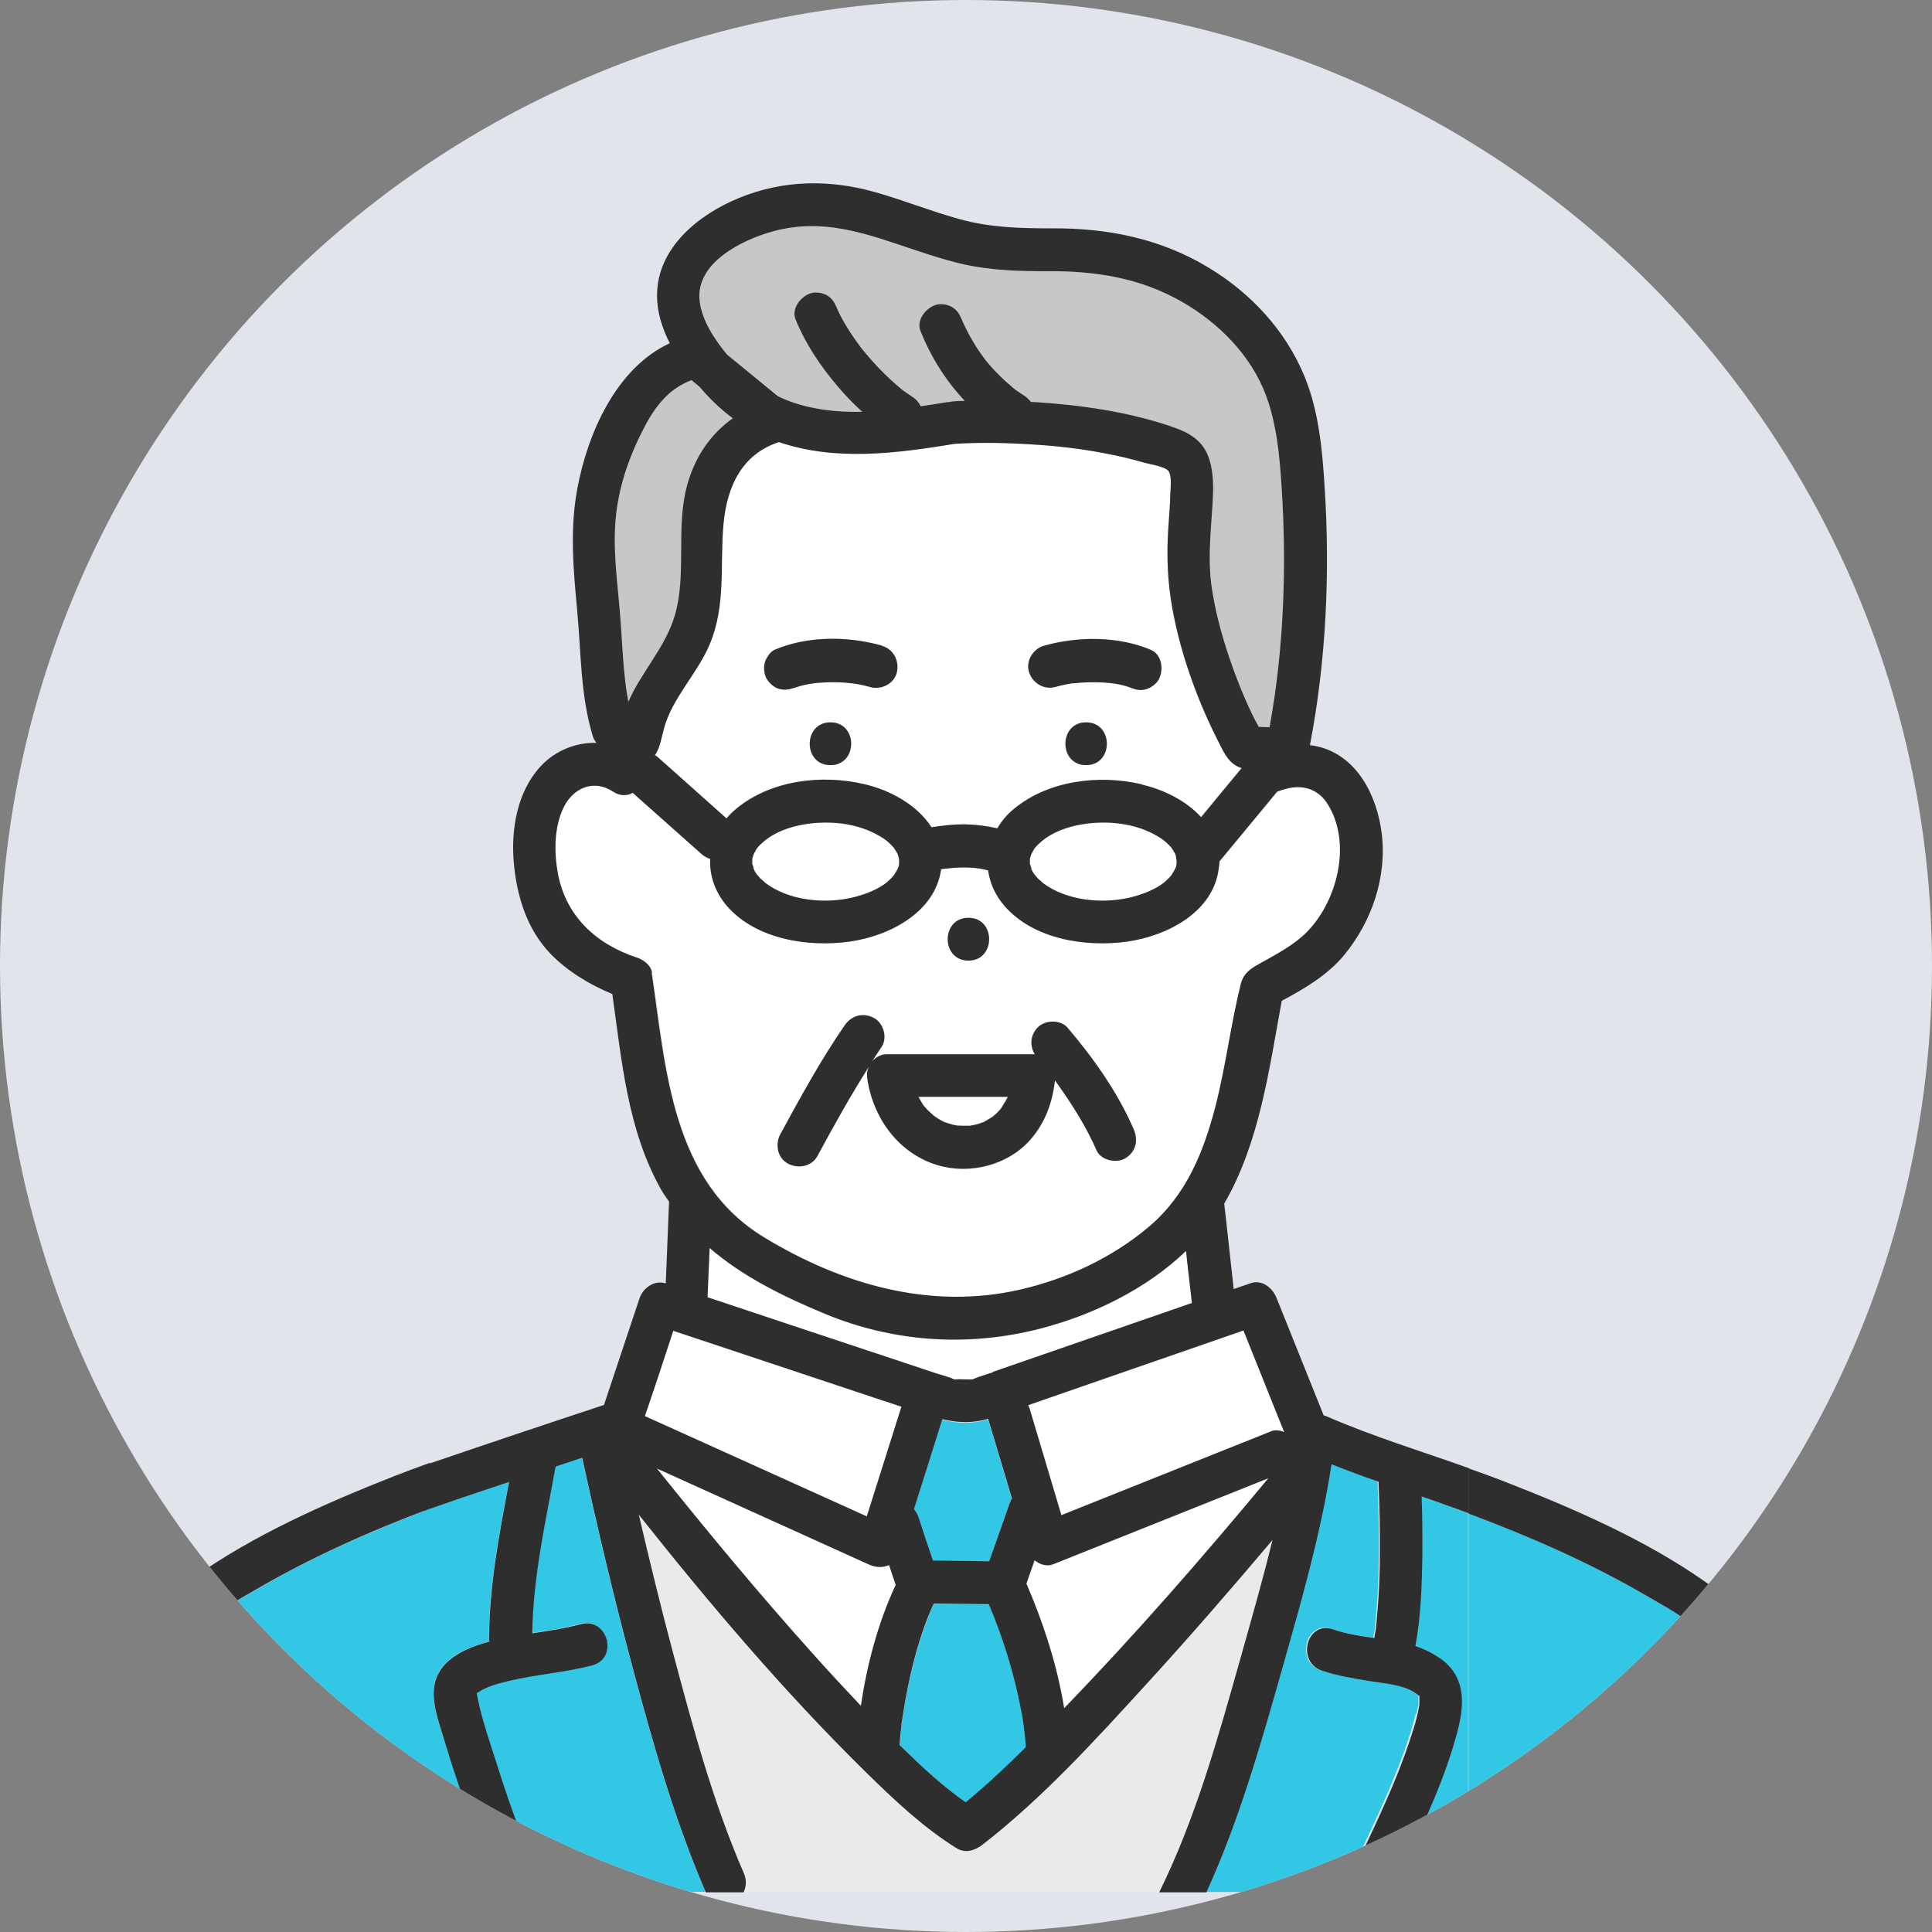 <?xml version="1.0" encoding="UTF-8"?><svg id="b" xmlns="http://www.w3.org/2000/svg" xmlns:xlink="http://www.w3.org/1999/xlink" viewBox="0 0 111 111"><rect x="0" y="0" width="111" height="111" fill="#808080" stroke="none"/><defs><clipPath id="d"><circle cx="55.5" cy="55.5" r="55.5" fill="#e2e4eb"/></clipPath></defs><g id="c"><circle cx="55.5" cy="55.5" r="55.5" fill="#e2e4eb"/><g clip-path="url(#d)" fill="none"><path d="m64.87,51.59c.75-.17,1.58-.5,2.06-.91.14-.12.28-.26.4-.41,0,0,0,0,0-.01,0,0,0,0,.02-.03.04-.07.08-.13.12-.2.12-.21.13-.28.14-.53,0-.03,0-.07-.01-.11-.01-.05-.02-.09-.02-.14,0-.03-.01-.06-.02-.09,0-.03-.01-.05-.02-.07,0-.01-.02-.03-.03-.06-.04-.07-.08-.14-.12-.2-.02-.04-.04-.06-.05-.08-.01-.01-.03-.03-.05-.06-.06-.06-.11-.12-.17-.18-.16-.16-.27-.24-.37-.31-.74-.49-1.56-.77-2.47-.88-1.6-.19-3.55.14-4.61,1.19-.08.08-.16.17-.23.25-.01.02-.02.03-.04.07-.04.06-.14.29-.15.28-.02.08-.05.22-.07.24,0,.1,0,.21,0,.31.02-.01.1.28.08.27.06.11.12.22.19.33.01,0,.17.2.22.25.03.03.26.23.27.24,1.33.99,3.31,1.2,4.93.84Z" fill="#fff"/><path d="m48.91,51.59c.75-.17,1.58-.5,2.06-.91.14-.12.28-.26.4-.41,0,0,0,0,0-.01,0,0,0,0,.02-.03.04-.07.08-.13.12-.2.12-.21.13-.28.14-.53,0-.06-.02-.19-.02-.2-.01-.05-.02-.1-.04-.14,0-.03-.01-.05-.02-.07,0-.01-.02-.03-.03-.06-.04-.07-.08-.14-.12-.2-.02-.04-.04-.06-.05-.08-.01-.01-.03-.03-.05-.06-.06-.06-.11-.12-.17-.18-.16-.16-.27-.24-.37-.31-.74-.49-1.56-.77-2.47-.88-1.6-.19-3.55.14-4.61,1.19-.08.08-.16.17-.23.25-.01.02-.02.03-.04.07-.04.06-.14.29-.15.28-.02.08-.05.22-.07.24,0,.1,0,.21,0,.31.02-.01.1.28.08.27.06.11.12.22.19.33.01,0,.17.2.22.25.03.03.26.23.27.24,1.33.99,3.31,1.2,4.93.84Z" fill="#fff"/><path d="m52.5,86.73c.11.13.2.29.26.45.28.83.56,1.66.83,2.5,1.08.01,2.15.03,3.23.04.39-1.11.79-2.23,1.18-3.34.03-.1.08-.19.13-.27-.45-1.5-.9-3.01-1.35-4.51,0-.02,0-.04-.01-.05-.93.28-1.78.23-2.65.03-.54,1.72-1.09,3.44-1.63,5.17Z" fill="#33c7e6"/><path d="m71.33,44.12c-.69-.2-.97-.78-1.3-1.44-1.23-2.42-2.19-5.04-2.68-7.71-.28-1.53-.34-3.04-.24-4.59.04-.68.11-1.36.12-2.04,0-.31.1-1.01-.11-1.29-.19-.26-1.1-.39-1.43-.49-.74-.21-1.49-.39-2.25-.53-1.4-.27-2.81-.42-4.24-.51-1.44-.09-2.91-.12-4.35-.03-3.37.55-6.84,1.01-10.11-.1-2.13.7-2.98,2.54-3.18,4.69-.22,2.38.15,4.67-.8,6.94-.7,1.66-2.12,3.04-2.61,4.78-.15.53-.23,1.15-.53,1.57.05.04.11.07.15.11.18.16.35.31.53.47,1.14,1.02,2.29,2.04,3.43,3.06.17-.2.36-.39.58-.57,2-1.63,4.88-1.97,7.33-1.4,1.49.35,3.04,1.19,3.87,2.48.62-.1,1.24-.18,1.87-.17.64,0,1.29.08,1.91.23.25-.41.56-.8.97-1.13,2-1.63,4.88-1.97,7.33-1.4,1.25.29,2.53.92,3.4,1.87.78-.94,1.56-1.88,2.33-2.82Zm-23.62-.16c-1.59,0-1.58-2.46,0-2.46s1.58,2.46,0,2.46Zm3.81-5.35c-.15.65-.89,1.03-1.51.86-.22-.06-.44-.11-.67-.16-.11-.02-.21-.04-.32-.05-.03,0-.06,0-.1-.01-.44-.05-.89-.07-1.34-.06-.23,0-.46.02-.69.04-.05,0-.1.01-.15.02-.07.01-.14.02-.21.03-.18.03-.37.07-.55.12-.08.02-.17.05-.25.08-.04.01-.08.03-.12.04-.16.05.11-.05.13-.06-.32.14-.6.2-.95.12-.31-.07-.57-.3-.74-.57-.17-.26-.21-.65-.12-.95.07-.26.3-.62.57-.74,1.89-.8,4.19-.79,6.15-.24.66.19,1.01.86.86,1.51Zm10.88,5.35c-1.59,0-1.58-2.46,0-2.46s1.58,2.46,0,2.46Zm4.18-4.94c-.14.27-.45.49-.74.57-.35.1-.63.01-.95-.12.39.17.08.04-.02,0-.08-.03-.17-.05-.25-.08-.18-.05-.37-.09-.55-.12-.02,0-.09-.01-.15-.02-.02,0-.04,0-.05,0-.05,0-.1-.01-.16-.02-.22-.02-.43-.03-.65-.04-.46-.01-.92,0-1.38.06-.02,0-.04,0-.07,0,0,0,0,0-.02,0-.11.02-.22.04-.33.06-.21.04-.42.09-.63.15-.66.19-1.31-.23-1.51-.86-.21-.63.24-1.34.86-1.51,1.96-.55,4.26-.56,6.15.24.63.27.72,1.16.44,1.68Z" fill="#fff"/><path d="m65.11,78.66c-2.01.7-4.01,1.39-6.02,2.09.03.06.06.12.08.19.61,2.04,1.22,4.09,1.83,6.13.18-.07.36-.15.55-.22,3.83-1.53,7.65-3.06,11.48-4.59.26-.1.53-.07.78.04-.78-1.95-1.56-3.89-2.34-5.84-2.11.73-4.23,1.47-6.35,2.2Z" fill="#fff"/><polygon points="27.37 97.25 27.37 97.25 27.37 97.25 27.37 97.25" fill="#33c7e6"/><path d="m27.36,97.25s0,0,0,0t0,0s0,0,0,0c0-.02-.01-.05-.02-.08,0,.03.01.06.02.08Z" fill="#33c7e6"/><path d="m68.48,74.8l-.08-.69c-.08-.74-.16-1.48-.25-2.22-2.3,2.21-5.41,3.7-8.41,4.47-4.13,1.06-8.41.77-12.34-.86-2.42-1-4.72-2.14-6.62-3.78-.04.94-.08,1.88-.12,2.83,1.53.51,3.06,1.02,4.59,1.53,2.87.95,5.73,1.91,8.6,2.86.31.1.66.17.96.32.01,0,.02,0,.04.01.02,0,.03,0,.06,0,.21-.02.43,0,.64,0h.32s.08-.02.11-.04c.35-.15.72-.25,1.08-.37,3.81-1.32,7.63-2.64,11.44-3.96,0-.03,0-.06-.01-.08Z" fill="#fff"/><path d="m43.9,71.08c4.46,2.71,9.56,4.21,14.74,3.01,2.69-.62,5.29-1.82,7.4-3.62,2.13-1.81,3.14-4.3,3.82-6.94.59-2.3.87-4.67,1.44-6.97.18-.73.66-.96,1.26-1.29.88-.49,1.83-1,2.54-1.72,1.77-1.79,2.61-5.15,1.18-7.38-.45-.7-1.13-1.02-1.96-.93-.3.03-.59.13-.87.22-.02,0-.04.01-.05.02,0,0-.01.02-.02.02-.15.19-.31.37-.46.56-.95,1.14-1.89,2.29-2.84,3.43,0,0,0,.01,0,.02,0,.11,0,.21-.03.3-.26,2.56-2.95,3.96-5.28,4.29-2.38.33-5.35-.13-7.02-2.03-.55-.63-.86-1.34-.96-2.06-.18-.04-.36-.08-.55-.12-.02,0-.02,0-.04,0-.09,0-.19-.02-.28-.03-.18-.01-.36-.02-.54-.02-.36,0-.72.03-1.08.07-.07.01-.14.02-.21.03-.33,2.48-2.98,3.84-5.27,4.16-2.38.33-5.35-.13-7.02-2.03-.72-.82-1.03-1.78-.98-2.72-.18-.06-.34-.15-.48-.27-.18-.16-.35-.31-.53-.47-1.15-1.02-2.29-2.04-3.44-3.06-.32.18-.72.2-1.13-.07-1.14-.73-2.32-.2-2.86.95-.54,1.13-.54,2.55-.31,3.75.45,2.47,2.19,4.07,4.55,4.84.37.12.8.44.86.86.82,5.51,1.13,11.96,6.44,15.19Zm11.75-18.35c1.59,0,1.58,2.46,0,2.46s-1.58-2.46,0-2.46Zm-10.8,12.45c1.15-2.12,2.33-4.26,3.69-6.25.39-.57,1.06-.77,1.68-.44.56.29.81,1.15.44,1.68-.19.28-.37.56-.55.84.04-.05.08-.09.12-.13.03-.03.07-.06.11-.09.1-.08.22-.13.34-.17.02,0,.03-.02.04-.02.02,0,.03,0,.05,0,.04,0,.08-.01.13-.02.03,0,.05,0,.07,0,.03,0,.05,0,.08,0h8.38s.03,0,.04,0c-.29-.49-.26-1.07.15-1.52.42-.46,1.32-.49,1.74,0,1.47,1.75,2.86,3.7,3.78,5.8.28.63.17,1.29-.44,1.68-.51.33-1.43.15-1.68-.44-.58-1.33-1.36-2.57-2.2-3.75-.06-.09-.13-.18-.19-.27-.14,1.25-.55,2.41-1.39,3.38-1.29,1.5-3.48,2.06-5.36,1.49-2.19-.66-3.64-2.62-4.01-4.82,0,0,0-.02,0-.03-.03-.1-.04-.2-.04-.3,0-.18.05-.36.12-.52-1.07,1.67-2.03,3.41-2.97,5.15-.33.6-1.11.74-1.68.44-.6-.32-.75-1.12-.44-1.68Z" fill="#fff"/><path d="m53.05,63.53c.08.07.14.16.21.23.08.08.17.17.26.24.02.02.1.08.14.12.04.03.08.06.09.06.07.05.15.09.22.14.09.05.18.09.26.14,0,0,0,0,.01,0,.16.05.32.11.48.15.09.02.18.03.26.05.03,0,.05,0,.05,0,.17,0,.33.02.5.01.03,0,.08,0,.14,0,0,0,0,0,.03,0,.03,0,.07-.01.1-.02.17-.03.35-.08.51-.13.04-.01.09-.03.13-.05.02,0,.02,0,.03,0,.04-.02.07-.04.1-.06.15-.08.29-.17.43-.26.01,0,.01,0,.02-.01,0,0,0,0,.02-.02.06-.06.13-.11.19-.17.07-.07.14-.14.21-.22.02-.02.03-.03.04-.05.1-.16.21-.3.29-.47.03-.07.07-.13.1-.2h-5.17c.08.15.16.29.25.43.02.03.04.06.06.09Z" fill="#fff"/><path d="m49.79,87.14c.66-2.1,1.33-4.2,1.99-6.3-4.37-1.45-8.73-2.91-13.1-4.36-.54,1.64-1.07,3.28-1.63,4.9.51.23,1.02.46,1.53.69,3.74,1.69,7.48,3.38,11.22,5.07Z" fill="#fff"/><path d="m60.52,89.89c-.37.15-.77.02-1.07-.23-.16.45-.31.89-.47,1.34.91,2.14,1.65,4.35,2.08,6.65.03.17.06.34.09.51,4.09-4.23,7.98-8.68,11.73-13.21-.29.12-.58.23-.88.35-3.83,1.53-7.65,3.06-11.48,4.59Z" fill="#fff"/><path d="m58.84,99.3s-.05-.35-.06-.42c-.03-.19-.06-.38-.1-.57-.39-2.1-1.03-4.16-1.86-6.12-1.05-.01-2.1-.03-3.16-.04-.77,1.65-1.29,3.64-1.63,5.53-.07.41-.14.82-.2,1.24-.01.07-.02.14-.03.21,0,.02,0,.03,0,.05-.02.14-.04.29-.05.43-.02.22-.04.44-.06.66.07.06.13.13.19.19,1.14,1.1,2.32,2.2,3.63,3.12,1.2-.99,2.34-2.06,3.45-3.16,0-.13-.01-.27-.02-.4-.02-.24-.05-.48-.08-.71Z" fill="#33c7e6"/><path d="m49.93,89.89c-.6-.27-1.2-.54-1.81-.82-3.46-1.57-6.92-3.13-10.38-4.7.03.04.06.07.09.11,2.86,3.58,5.79,7.1,8.85,10.51.91,1.02,1.84,2.02,2.78,3.01.35-2.4,1-4.79,2-6.96-.13-.38-.25-.76-.38-1.14-.34.16-.76.15-1.15-.03Z" fill="#fff"/><path d="m41.78,20.37c.98.8,1.95,1.6,2.93,2.4.2.09.4.19.6.26,1.37.51,2.8.66,4.24.63-.52-.48-1.02-.99-1.47-1.53-.97-1.15-1.79-2.37-2.36-3.77-.26-.64.29-1.33.86-1.51.3-.1.68-.03.95.12.29.17.43.41.55.7,0,0,0,.02.02.04.03.07.07.15.1.22.06.13.13.25.19.38.15.27.31.54.48.8.18.27.36.54.56.8.01.02.1.12.11.14.02.03.05.06.05.06.1.12.2.24.3.36.42.49.87.96,1.35,1.4.22.2.45.39.68.58.05.04.1.08.16.11.12.08.23.16.35.24.22.14.38.33.48.54.52-.08,1.03-.16,1.54-.24.04,0,.07,0,.11,0,.07-.02.14-.03.22-.04.22-.01.44-.02.66-.03-1.08-1.15-1.93-2.51-2.54-4-.26-.64.29-1.33.86-1.51.3-.1.68-.03.95.12.3.17.44.43.57.74,0,.02,0,.02.01.03.02.05.05.11.07.16.06.12.12.25.18.37.12.24.25.48.39.71.13.22.27.44.42.65.08.11.16.22.24.33,0,0,0,0,0,0,.03.04.07.08.1.13.34.41.71.8,1.11,1.16.1.09.2.18.3.26.05.04.1.08.15.13.08.07.08.07.06.06.09.06.2.13.23.15.11.08.22.15.33.22.15.1.27.21.37.35.08,0,.17,0,.25.01,2.63.17,5.3.55,7.81,1.4,1.06.36,1.87.81,2.21,1.95.3,1.01.19,2.14.12,3.18-.09,1.33-.2,2.67-.02,3.99.19,1.43.58,2.84,1.04,4.2.37,1.1.8,2.17,1.3,3.21.12.25.25.49.38.73.21,0,.41.01.62.02.83-4.52.99-9.28.69-13.84-.11-1.74-.28-3.56-.89-5.21-.86-2.33-2.72-4.18-4.85-5.4-2.4-1.37-4.93-1.77-7.67-1.75-1.65,0-3.27-.03-4.89-.4-1.3-.29-2.56-.74-3.82-1.17-2.41-.81-4.62-1.41-7.13-.71-1.75.49-4.45,1.79-4.18,4.01.13,1.09.83,2.16,1.57,3.06Z" fill="#c7c7c7"/><path d="m36.1,40.32c.76-1.74,2.15-3.15,2.68-5,.69-2.39.04-4.95.68-7.38.44-1.66,1.35-2.99,2.64-3.91-.7-.52-1.33-1.12-1.9-1.8-.16-.13-.32-.26-.47-.39-1.19.45-1.96,1.33-2.6,2.5-.86,1.59-1.5,3.31-1.72,5.11-.25,2.08.08,4.09.24,6.16.12,1.59.16,3.16.45,4.71Z" fill="#c7c7c7"/><path d="m33.43,83.73c-.51.17-1.02.34-1.53.51-.58,3.22-1.29,6.32-1.34,9.58.94-.15,1.88-.28,2.8-.53,1.53-.41,2.18,1.96.65,2.37-1.59.43-3.25.52-4.85.91-.66.16-1.2.31-1.69.63,0,0-.05.02-.1.06.04.08.02.08,0,0,0,0,0,0,0,0,.2,1.06.53,2.09.85,3.12.85,2.66,1.7,5.47,3.11,7.86.09.15.14.31.16.45h9.04c-1.78-4.13-3.02-8.5-4.18-12.83-1.08-4.02-2.04-8.07-2.92-12.14Z" fill="#33c7e6"/><path d="m100.89,103.99c-.57-2.49-1.22-4.99-2.12-7.38-.36-.96-.77-1.91-1.33-2.78-.19-.29-.44-.61-.63-.77-.52-.44-1.57-1-2.29-1.42-3.23-1.88-6.66-3.38-10.15-4.68v21.75h17.5s-.03-.09-.04-.14c-.27-1.53-.59-3.06-.94-4.58Z" fill="#33c7e6"/><path d="m83.44,86.61c-.59-.21-1.18-.42-1.78-.63.04,1.14.06,2.27.04,3.41-.02,1.73-.08,3.48-.4,5.18.49.16.95.37,1.37.68,1.48,1.07,1.4,2.63.98,4.22-.84,3.21-2.39,6.23-3.83,9.23h4.53v-21.75c-.31-.12-.62-.23-.93-.34Z" fill="#33c7e6"/><path d="m81.38,98.47c.03-.13.06-.26.08-.39.04-.2.02.05.03-.26,0-.1,0-.2,0-.3,0-.01,0-.02,0-.02,0-.02,0-.04-.01-.06-.04-.02-.08-.04,0-.01,0,0,0,0,0,.01,0,0,0,0,.01,0,0-.02,0-.01,0,0,.06.03.13.05-.06-.06.06.03-.3-.21-.26-.18-.68-.43-1.66-.5-2.44-.62-.96-.15-1.93-.29-2.85-.62-1.49-.52-.84-2.9.65-2.37.75.26,1.56.38,2.38.5,0-.03,0-.05,0-.08.03-.17.06-.34.09-.51,0-.02,0-.02,0-.04,0,0,0-.01,0-.03.01-.1.02-.2.03-.3.04-.41.08-.82.1-1.23.06-.89.08-1.77.09-2.66.01-1.38-.02-2.75-.08-4.13-.91-.32-1.8-.65-2.7-1-.61,3.98-1.75,7.92-2.84,11.77-1.22,4.3-2.48,8.73-4.35,12.82h7.84c1.38-3.01,2.94-5.98,3.94-9.14.11-.36.22-.73.31-1.1Z" fill="#33c7e6"/><path d="m73.1,88.47c-2.36,2.78-4.75,5.54-7.21,8.24-2.96,3.24-5.98,6.57-9.46,9.27-.43.33-.98.51-1.49.19-1.91-1.19-3.59-2.77-5.19-4.35-4.68-4.6-8.97-9.65-13.06-14.81.61,2.65,1.26,5.29,1.96,7.91,1.14,4.27,2.31,8.63,4.08,12.7.17.4.13.77-.02,1.09h23.88c2.11-4.23,3.4-8.95,4.68-13.48.61-2.17,1.28-4.47,1.83-6.76Z" fill="#eaeaea"/><path d="m25.51,99.95c-.3-1.01-.8-2.27-.52-3.33.36-1.36,1.83-1.97,3.12-2.32,0-.06-.02-.12-.02-.18,0-3.04.59-6.01,1.15-8.99-.92.31-1.85.62-2.77.93-.71.24-1.42.5-2.13.74.63.65-.1,21.9-.1,21.9h4.56c-.65-1.27-1.15-2.62-1.65-3.94-.59-1.58-1.14-3.19-1.63-4.81Z" fill="#33c7e6"/><path d="m45.28,66.86c.57.3,1.36.16,1.68-.44.94-1.74,1.91-3.48,2.97-5.15-.08.16-.12.33-.12.52,0,.1.02.2.04.3,0,0,0,.02,0,.03.37,2.2,1.82,4.16,4.01,4.82,1.87.56,4.07,0,5.36-1.49.84-.97,1.25-2.13,1.39-3.38.06.09.13.18.19.27.84,1.18,1.62,2.42,2.2,3.75.26.59,1.17.77,1.68.44.61-.4.72-1.05.44-1.68-.91-2.1-2.3-4.06-3.78-5.8-.42-.49-1.32-.46-1.74,0-.42.46-.44,1.03-.15,1.52-.01,0-.03,0-.04,0h-8.38s-.05,0-.08,0c-.03,0-.05,0-.07,0-.04,0-.08.01-.13.02-.02,0-.04,0-.05,0-.02,0-.03.02-.04.02-.12.04-.24.1-.34.17-.04.03-.07.06-.11.09-.04.04-.08.08-.12.13.18-.28.36-.57.55-.84.37-.53.12-1.39-.44-1.68-.63-.33-1.29-.13-1.68.44-1.37,1.99-2.54,4.13-3.69,6.25-.31.57-.16,1.37.44,1.68Zm10.48-2.17s.06-.01.07-.02c0,0-.04.01-.07.02Zm2.14-1.67c-.03.07-.06.13-.1.2-.09.16-.2.31-.29.47-.01.02-.03.04-.04.05-.07.07-.13.15-.21.22-.06.06-.13.12-.19.17,0,0-.01.01-.02.02,0,0-.01,0-.02.01-.14.09-.28.18-.43.26-.03.01-.06.04-.1.06-.01,0,0,0-.03,0-.05.01-.09.03-.13.05-.17.06-.34.1-.51.13-.03,0-.07.01-.1.02-.02,0-.02,0-.03,0-.06,0-.11,0-.14,0-.17,0-.33,0-.5-.01,0,0-.02,0-.05,0-.09-.02-.18-.03-.26-.05-.16-.04-.32-.1-.48-.15,0,0,0,0-.01,0-.09-.05-.18-.09-.26-.14-.08-.04-.15-.09-.22-.14-.01,0-.05-.04-.09-.06-.04-.03-.12-.1-.14-.12-.09-.08-.17-.16-.26-.24-.07-.07-.13-.16-.21-.23-.02-.03-.04-.06-.06-.09-.09-.14-.17-.29-.25-.43h5.17Z" fill="#2e2e2e"/><path d="m47.71,41.5c-1.58,0-1.59,2.46,0,2.46s1.59-2.46,0-2.46Z" fill="#2e2e2e"/><path d="m55.64,55.19c1.58,0,1.59-2.46,0-2.46s-1.59,2.46,0,2.46Z" fill="#2e2e2e"/><path d="m62.4,41.5c-1.58,0-1.59,2.46,0,2.46s1.59-2.46,0-2.46Z" fill="#2e2e2e"/><path d="m66.13,37.34c-1.89-.8-4.19-.79-6.15-.24-.62.17-1.06.88-.86,1.51.2.63.85,1.04,1.51.86.21-.06.41-.11.63-.15.11-.02.22-.04.33-.06.01,0,.01,0,.02,0,.02,0,.04,0,.07,0,.46-.05.92-.07,1.38-.06.22,0,.43.02.65.04.05,0,.1,0,.16.02.01,0,.03,0,.05,0,.06,0,.12.02.15.02.19.03.37.07.55.12.08.02.17.05.25.08.1.03.41.16.02,0,.32.14.6.22.95.12.29-.08.59-.3.74-.57.28-.53.19-1.41-.44-1.68Zm-4.62,1.93s.05,0,.07,0c-.02,0-.05,0-.07,0Z" fill="#2e2e2e"/><path d="m50.66,37.09c-1.96-.55-4.26-.56-6.15.24-.26.11-.49.47-.57.74-.08.29-.04.69.12.95.17.26.42.49.74.57.34.08.63.01.95-.12-.02,0-.29.11-.13.06.04-.01.08-.03.12-.04.08-.03.17-.05.25-.08.18-.05.36-.09.55-.12.07-.01.14-.02.21-.03.05,0,.1-.01.15-.02.23-.02.46-.03.69-.04.45-.01.9,0,1.34.06.03,0,.06,0,.1.01.11.02.21.03.32.05.22.04.45.1.67.16.62.17,1.37-.21,1.51-.86.15-.65-.2-1.33-.86-1.51Z" fill="#2e2e2e"/><path d="m104.2,107.91c-.68-3.9-1.57-7.84-2.92-11.56-.7-1.94-1.53-4.22-3.28-5.45-3.5-2.46-7.57-4.22-11.54-5.77-.69-.27-1.39-.52-2.09-.77v2.6c3.5,1.31,6.92,2.8,10.15,4.68.72.42,1.77.98,2.29,1.42.19.16.44.48.63.77.56.86.97,1.82,1.33,2.78.9,2.4,1.55,4.89,2.12,7.38.35,1.52.67,3.04.94,4.58,0,.05.03.09.04.14h2.22c.11-.22.16-.49.11-.8Z" fill="#2e2e2e"/><path d="m82.69,95.25c-.42-.3-.89-.52-1.37-.68.32-1.7.37-3.45.4-5.18.01-1.14,0-2.27-.04-3.41.59.21,1.19.41,1.78.63.31.11.62.23.93.34v-2.6c-2.73-.97-5.51-1.82-8.16-2.97-.06-.03-.12-.04-.18-.06-.9-2.24-1.8-4.49-2.7-6.73-.23-.59-.83-1.1-1.51-.86-.32.11-.64.22-.96.33-.15-1.36-.3-2.73-.45-4.09-.03-.23-.05-.46-.08-.69,0-.04-.01-.08-.02-.12,2.03-3.48,2.59-7.74,3.31-11.66,1.3-.69,2.65-1.49,3.58-2.62,1.6-1.94,2.48-4.5,2.16-7.03-.27-2.12-1.39-4.4-3.63-4.95-.16-.04-.33-.07-.49-.09.93-4.81,1.16-9.87.85-14.74-.13-2.15-.33-4.43-1.16-6.44-1.09-2.65-3.09-4.8-5.54-6.27-2.75-1.66-5.79-2.26-8.97-2.24-1.82,0-3.54-.04-5.31-.53-1.64-.45-3.22-1.09-4.85-1.55-2.62-.74-5.26-.71-7.81.33-2.33.95-4.73,2.87-4.72,5.62,0,.97.3,1.88.73,2.73-3.07,1.42-4.72,5.17-5.31,8.35-.44,2.37-.23,4.62-.01,6.99.23,2.44.18,4.87.9,7.24.04.14.12.27.21.38-1.19-.03-2.38.44-3.23,1.37-1.33,1.45-1.69,3.61-1.52,5.52.17,1.91.75,3.82,2.11,5.23.97,1,2.24,1.77,3.55,2.31.54,3.82.87,7.81,2.8,11.23.14.25.3.47.46.7,0,0,0,0,0,.01-.06,1.56-.13,3.13-.19,4.69,0,0,0,0,0,0-.65-.22-1.31.26-1.51.86-.68,2.04-1.36,4.08-2.04,6.12-3.49,1.15-6.97,2.32-10.45,3.51,0,0,.73,3.23.1,2.58.71-.24,1.42-.5,2.13-.74.92-.31,1.85-.62,2.77-.93-.56,2.97-1.14,5.94-1.15,8.99,0,.07,0,.12.02.18-1.28.35-2.76.96-3.12,2.32-.28,1.06.22,2.32.52,3.33.48,1.62,1.03,3.22,1.63,4.81.49,1.32,1,2.68,1.65,3.94h2.71c-.02-.15-.07-.3-.16-.45-1.41-2.39-2.26-5.21-3.11-7.86-.33-1.02-.66-2.06-.85-3.12,0,0,0,0,0,0,.03.08.04.07,0,0,.05-.04.11-.07.1-.06.49-.32,1.03-.47,1.69-.63,1.6-.39,3.26-.49,4.85-.91,1.53-.41.88-2.78-.65-2.37-.92.25-1.86.38-2.8.53.05-3.26.76-6.36,1.34-9.58.51-.17,1.02-.34,1.53-.51.88,4.07,1.84,8.12,2.92,12.14,1.16,4.34,2.4,8.7,4.18,12.83h2.17c.15-.31.19-.69.02-1.09-1.77-4.06-2.94-8.42-4.08-12.7-.7-2.62-1.34-5.26-1.96-7.91,4.09,5.16,8.38,10.21,13.06,14.81,1.6,1.57,3.28,3.16,5.19,4.35.51.32,1.06.14,1.49-.19,3.48-2.7,6.5-6.03,9.46-9.27,2.46-2.69,4.85-5.45,7.21-8.24-.56,2.29-1.22,4.59-1.83,6.76-1.28,4.53-2.58,9.24-4.68,13.48h2.71c1.87-4.09,3.13-8.52,4.35-12.82,1.09-3.85,2.23-7.79,2.84-11.77.89.35,1.79.69,2.7,1,.06,1.37.09,2.75.08,4.13,0,.89-.03,1.78-.09,2.66-.03.41-.06.82-.1,1.23-.01.1-.02.2-.03.3,0,.02,0,.02,0,.03,0,.01,0,.02,0,.04-.03.17-.06.34-.09.51,0,.03,0,.05,0,.08-.82-.12-1.64-.24-2.38-.5-1.5-.52-2.14,1.85-.65,2.37.93.32,1.89.46,2.85.62.77.12,1.76.19,2.44.62-.04-.03.32.22.26.18.19.11.12.08.06.06,0-.01,0-.02,0,0,0,0,0,0-.01,0,0,.02,0,.04.01.06,0,0,0,.01,0,.02,0,.1,0,.2,0,.3-.01.3,0,.06-.03.26-.02.13-.05.26-.08.39-.08.37-.19.74-.31,1.1-1,3.16-2.56,6.13-3.94,9.14h2.71c1.43-3.01,2.99-6.03,3.83-9.23.42-1.6.5-3.16-.98-4.22Zm-55.36,2.06s0,0,0,0c0,0,0,0,0,0Zm.04-.06s0,0,0,0c0,0,0,0,0,0t0,0s0,0,0,0c0-.03-.01-.06-.02-.08,0,.03.01.06.02.08,0,0,0,0,0,0,0,0,0,0,0,0ZM44.38,13.3c2.51-.7,4.72-.1,7.13.71,1.26.42,2.52.87,3.82,1.17,1.62.36,3.24.41,4.89.4,2.73-.01,5.27.38,7.67,1.75,2.12,1.21,3.98,3.07,4.85,5.4.61,1.65.78,3.47.89,5.21.3,4.56.14,9.32-.69,13.84-.21,0-.41-.02-.62-.02-.13-.24-.26-.48-.38-.73-.5-1.04-.93-2.12-1.3-3.21-.46-1.36-.84-2.77-1.04-4.2-.18-1.32-.07-2.66.02-3.99.07-1.04.18-2.17-.12-3.18-.34-1.14-1.15-1.59-2.21-1.95-2.51-.85-5.18-1.23-7.81-1.4-.08,0-.17,0-.25-.01-.1-.13-.22-.25-.37-.35-.11-.07-.22-.14-.33-.22-.03-.02-.14-.09-.23-.15.02,0,.02,0-.06-.06-.05-.04-.1-.08-.15-.13-.1-.09-.2-.17-.3-.26-.4-.36-.77-.75-1.11-1.16-.03-.04-.07-.08-.1-.13,0,0,0,0,0,0-.08-.11-.16-.22-.24-.33-.15-.21-.29-.43-.42-.65-.14-.23-.27-.47-.39-.71-.06-.12-.12-.24-.18-.37-.02-.05-.05-.11-.07-.16,0-.01,0-.02-.01-.03-.13-.31-.27-.56-.57-.74-.26-.15-.65-.22-.95-.12-.57.19-1.12.87-.86,1.51.6,1.49,1.45,2.85,2.54,4-.22,0-.44.01-.66.03-.08,0-.15.02-.22.04-.04,0-.07,0-.11,0-.51.08-1.03.17-1.54.24-.1-.21-.26-.4-.48-.54-.12-.08-.24-.16-.35-.24-.05-.04-.1-.08-.16-.11-.23-.19-.46-.38-.68-.58-.48-.44-.93-.91-1.35-1.4-.1-.12-.2-.24-.3-.36,0,0-.02-.03-.05-.06-.01-.02-.09-.12-.11-.14-.19-.26-.38-.52-.56-.8-.17-.26-.33-.53-.48-.8-.07-.12-.13-.25-.19-.38-.04-.07-.07-.15-.1-.22,0-.02-.01-.03-.02-.04-.12-.29-.26-.53-.55-.7-.26-.15-.65-.22-.95-.12-.57.19-1.12.88-.86,1.51.57,1.39,1.39,2.62,2.36,3.77.45.54.94,1.05,1.47,1.53-1.44.03-2.87-.12-4.24-.63-.21-.08-.4-.17-.6-.26-.98-.8-1.95-1.6-2.93-2.4-.74-.9-1.44-1.97-1.57-3.06-.27-2.21,2.43-3.52,4.18-4.01Zm28.24,28.92s-.01,0-.03-.03c.02.02.03.03.03.03Zm-12.96,8.28s-.21-.24-.22-.25c0,0,.01.02.02.03,0,0-.01-.02-.02-.03-.07-.1-.14-.21-.19-.33.02.01-.06-.28-.08-.27,0-.1,0-.21,0-.31.01-.03.05-.16.07-.24,0,0,.11-.22.15-.28.02-.03.03-.05.04-.07.07-.09.15-.18.23-.25,1.06-1.05,3.01-1.38,4.61-1.19.91.11,1.73.39,2.47.88.1.07.21.15.37.31.06.06.12.12.17.18.02.03.04.04.05.06,0,.02.02.04.05.08.04.07.08.13.12.2.02.03.03.05.03.06,0,.02,0,.04.02.07,0,.03.01.06.02.09,0,.05.01.09.02.14,0,.04.01.08.01.11,0,.25-.02.32-.14.53-.04.07-.08.14-.12.2-.02.02-.01.02-.02.03,0,0,0,0,0,.01-.12.15-.26.28-.4.41-.48.41-1.31.74-2.06.91-1.63.36-3.6.15-4.93-.84,0,0,0,0-.01,0,0,0,0,0,.01,0,0-.01-.24-.21-.27-.24Zm5.94-5.44c-2.45-.57-5.34-.23-7.33,1.4-.41.33-.73.72-.97,1.13-.63-.14-1.27-.22-1.91-.23-.62,0-1.25.07-1.87.17-.83-1.29-2.37-2.13-3.87-2.48-2.45-.57-5.34-.23-7.33,1.4-.22.18-.41.37-.58.57-1.14-1.02-2.29-2.04-3.43-3.06-.18-.16-.35-.31-.53-.47-.05-.04-.1-.08-.15-.11.3-.41.38-1.04.53-1.57.49-1.74,1.91-3.12,2.61-4.78.96-2.27.58-4.56.8-6.94.2-2.14,1.05-3.99,3.18-4.69,3.27,1.11,6.74.65,10.11.1,1.45-.09,2.91-.06,4.35.03,1.42.08,2.84.24,4.24.51.76.14,1.51.32,2.25.53.33.1,1.24.23,1.43.49.21.28.12.98.11,1.29-.01.68-.08,1.36-.12,2.04-.1,1.55-.04,3.06.24,4.59.49,2.67,1.45,5.3,2.68,7.71.33.66.61,1.23,1.3,1.44-.78.94-1.56,1.88-2.33,2.82-.87-.95-2.15-1.58-3.4-1.87Zm-21.89,5.44s-.21-.25-.22-.25c0,0,.01.02.02.03,0,0-.01-.02-.02-.03-.07-.1-.14-.21-.19-.33.02.01-.06-.28-.08-.27,0-.1,0-.21,0-.31.01-.03.05-.16.07-.24,0,0,.11-.22.15-.28.02-.03.03-.05.04-.07.07-.09.15-.18.23-.25,1.06-1.05,3.01-1.38,4.61-1.19.91.11,1.73.39,2.47.88.1.07.21.15.37.31.06.06.12.12.17.18.02.03.04.04.05.06,0,.02.02.04.05.08.04.07.08.13.12.2.02.03.03.05.03.06,0,.02,0,.04.02.07.01.05.03.1.04.14,0,0,.02.14.02.2,0,.25-.02.32-.14.53-.04.07-.08.14-.12.2-.02.02-.01.02-.02.03,0,0,0,0,0,.01-.12.15-.26.28-.4.41-.48.41-1.31.74-2.06.91-1.63.36-3.6.15-4.93-.84,0,0,0,0-.01,0,0,0,0,0,.01,0,0-.01-.24-.21-.27-.24Zm-8.3-21.05c.22-1.8.86-3.52,1.72-5.11.64-1.17,1.41-2.05,2.6-2.5.16.13.32.26.47.39.57.68,1.2,1.28,1.9,1.8-1.29.92-2.2,2.25-2.64,3.91-.64,2.43,0,5-.68,7.38-.53,1.85-1.92,3.26-2.68,5-.29-1.55-.33-3.12-.45-4.71-.15-2.07-.49-4.08-.24-6.16Zm2.05,26.43c-.06-.42-.49-.74-.86-.86-2.35-.77-4.09-2.38-4.55-4.84-.22-1.21-.22-2.62.31-3.75.54-1.15,1.73-1.69,2.86-.95.41.27.81.25,1.13.07,1.15,1.02,2.29,2.04,3.44,3.06.18.16.35.31.53.47.14.12.31.21.48.27-.04.94.27,1.9.98,2.72,1.67,1.9,4.64,2.36,7.02,2.03,2.29-.32,4.93-1.68,5.27-4.16.07-.01.14-.02.21-.03.36-.04.72-.07,1.08-.07.18,0,.36,0,.54.02.09,0,.19.02.28.03.01,0,.02,0,.04,0,.18.03.37.07.55.12.1.72.41,1.44.96,2.06,1.67,1.9,4.64,2.36,7.02,2.03,2.33-.33,5.02-1.72,5.28-4.29.02-.09.03-.19.03-.3,0,0,0-.01,0-.02.95-1.14,1.89-2.29,2.84-3.43.15-.19.31-.37.46-.56,0,0,.01-.01.02-.02.02,0,.03,0,.05-.02.28-.09.58-.19.87-.22.82-.09,1.51.23,1.96.93,1.43,2.23.59,5.59-1.18,7.38-.71.72-1.67,1.23-2.54,1.72-.6.33-1.08.57-1.26,1.29-.57,2.3-.85,4.67-1.44,6.97-.68,2.65-1.69,5.14-3.82,6.94-2.11,1.79-4.71,3-7.4,3.62-5.18,1.19-10.28-.3-14.74-3.01-5.31-3.23-5.62-9.68-6.44-15.19Zm19.32,25.65s0,.04.01.05c.45,1.5.9,3.01,1.35,4.51-.05.08-.09.17-.13.27-.39,1.11-.79,2.23-1.18,3.34-1.08-.01-2.15-.03-3.23-.04-.28-.83-.56-1.66-.83-2.5-.06-.16-.15-.32-.26-.45.54-1.72,1.09-3.44,1.63-5.17.86.2,1.72.25,2.65-.03Zm-2.04-2.27s.02,0,.05,0c-.03,0-.05,0-.05,0Zm2.31-.42c-.36.12-.73.23-1.08.37-.04.02-.07.03-.11.04h-.32c-.21,0-.43-.02-.64,0-.03,0-.04,0-.06,0-.01,0-.02,0-.04-.01-.29-.14-.65-.22-.96-.32-2.87-.95-5.73-1.91-8.6-2.86-1.53-.51-3.06-1.02-4.59-1.53.04-.94.08-1.88.12-2.83,1.9,1.64,4.2,2.77,6.62,3.78,3.93,1.63,8.21,1.92,12.34.86,3.01-.77,6.11-2.26,8.41-4.47.08.74.16,1.48.25,2.22l.08.69s0,.06.01.08c-3.81,1.32-7.63,2.64-11.44,3.96Zm-18.36-2.38c4.37,1.45,8.73,2.91,13.1,4.36-.66,2.1-1.33,4.2-1.99,6.3-3.74-1.69-7.48-3.38-11.22-5.07-.51-.23-1.02-.46-1.53-.69.56-1.63,1.1-3.27,1.63-4.9Zm10.77,21.54c-.94-.99-1.87-1.99-2.78-3.01-3.06-3.41-5.99-6.94-8.85-10.51-.03-.04-.06-.07-.09-.11,3.46,1.57,6.92,3.13,10.38,4.7.6.27,1.2.54,1.81.82.4.18.81.18,1.15.03.13.38.25.76.38,1.14-1.01,2.17-1.65,4.56-2,6.96Zm6.04,5.56c-1.31-.91-2.49-2.01-3.63-3.12-.07-.06-.13-.13-.19-.19.02-.22.04-.44.06-.66.02-.14.03-.29.05-.43,0-.03,0-.04,0-.05,0-.07.02-.14.03-.21.06-.41.13-.83.2-1.24.34-1.89.86-3.88,1.63-5.53,1.05.01,2.1.03,3.16.04.83,1.97,1.47,4.03,1.86,6.12.04.19.07.38.1.57.01.08.06.39.06.42.03.24.06.47.08.71.01.13.02.27.02.4-1.11,1.1-2.25,2.17-3.45,3.16Zm5.64-5.42c-.03-.17-.06-.34-.09-.51-.42-2.29-1.16-4.51-2.08-6.65.16-.45.31-.89.47-1.34.3.25.7.37,1.07.23,3.83-1.53,7.65-3.06,11.48-4.59.29-.12.58-.23.88-.35-3.76,4.53-7.64,8.98-11.73,13.21Zm11.87-15.9c-3.83,1.53-7.65,3.06-11.48,4.59-.18.07-.36.15-.55.22-.61-2.04-1.22-4.09-1.83-6.13-.02-.07-.05-.13-.08-.19,2.01-.7,4.01-1.39,6.02-2.09,2.12-.73,4.23-1.47,6.35-2.2.78,1.95,1.56,3.89,2.34,5.84-.25-.11-.52-.15-.78-.04Z" fill="#2e2e2e"/><path d="m81.48,97.43s0,0,0-.01c-.07-.03-.04,0,0,.01Z" fill="#2e2e2e"/><path d="m8.2,103.93c.57-2.52,1.22-5.05,2.12-7.48.36-.97.77-1.94,1.33-2.81.19-.3.44-.62.63-.78.52-.44,1.57-1.01,2.29-1.44,3.23-1.91,6.66-3.42,10.15-4.74v22.03H7.22s.03-.09.04-.14c.27-1.55.59-3.1.94-4.63Z" fill="#33c7e6"/><path d="m4.88,107.9c.68-3.95,1.57-7.94,2.92-11.71.7-1.96,1.53-4.27,3.28-5.52,3.5-2.49,7.57-4.28,11.54-5.85.69-.27,1.39-.53,2.09-.78v2.63c-3.5,1.32-6.92,2.84-10.15,4.74-.72.42-1.77,1-2.29,1.44-.19.16-.44.49-.63.78-.56.87-.97,1.84-1.33,2.81-.9,2.43-1.55,4.95-2.12,7.48-.35,1.54-.67,3.08-.94,4.63,0,.05-.03.1-.04.14h-2.22c-.11-.23-.16-.5-.11-.81Z" fill="#2e2e2e"/></g></g></svg>